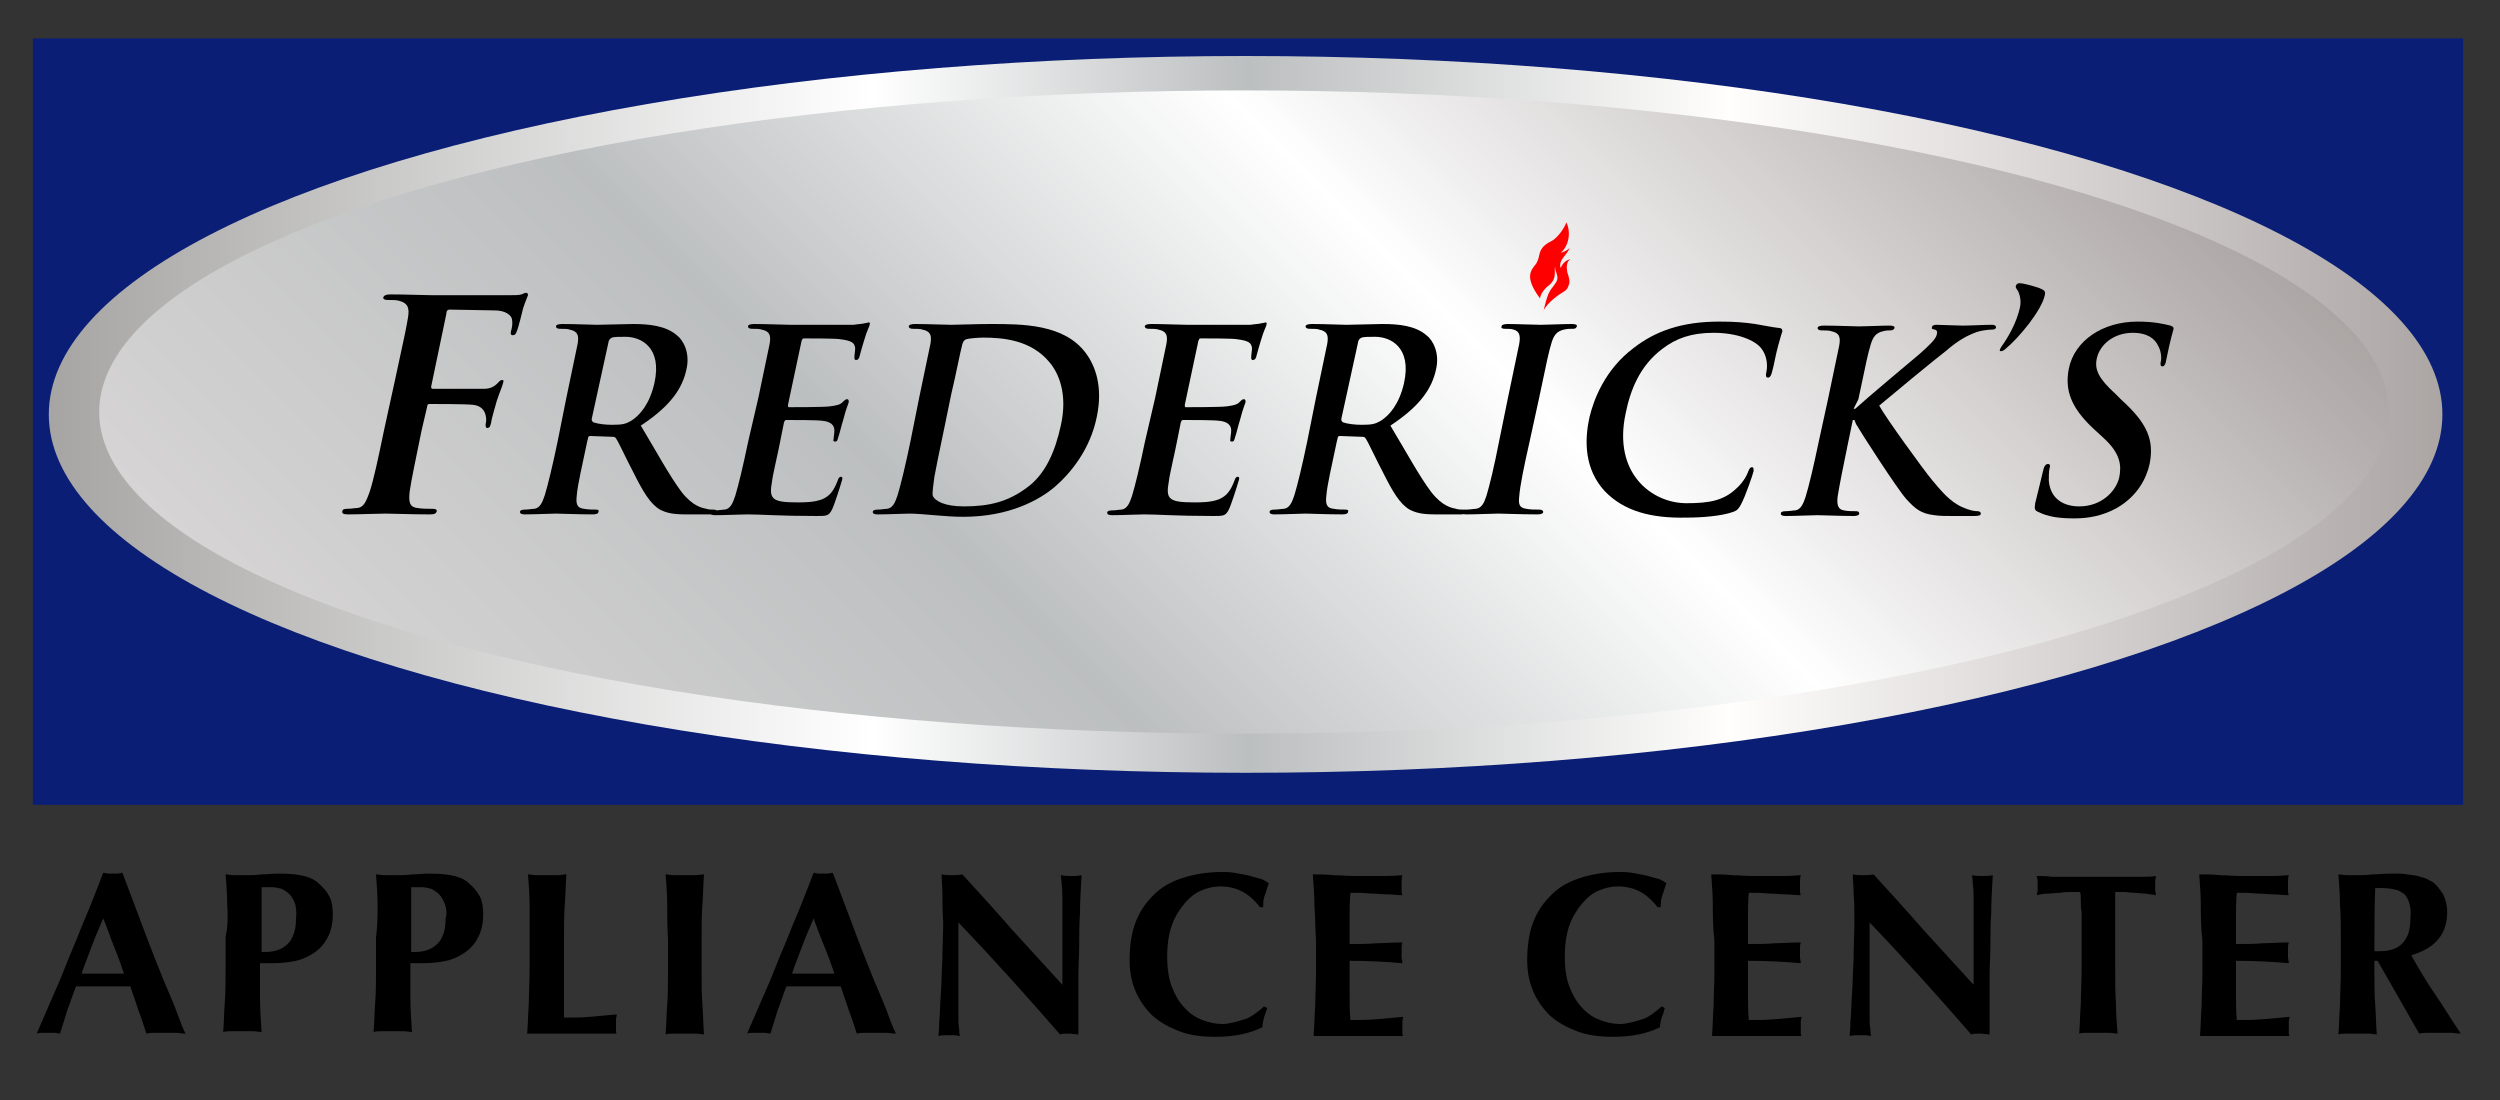 <?xml version="1.0" encoding="utf-8"?>
<!-- Generator: Adobe Illustrator 22.0.1, SVG Export Plug-In . SVG Version: 6.00 Build 0)  -->
<svg version="1.1" id="Calque_2" xmlns="http://www.w3.org/2000/svg" xmlns:xlink="http://www.w3.org/1999/xlink" x="0px" y="0px"
	 viewBox="0 0 312.5 137.5" style="enable-background:new 0 0 312.5 137.5;" xml:space="preserve">
<rect x="0" y="0" width="312.5" height="137.5" fill="#333333" stroke="none"/>
<style type="text/css">
	.st0{fill:#0A1E75;}
	.st1{fill:url(#SVGID_1_);}
	.st2{fill:url(#SVGID_2_);}
	.st3{fill:#FF0000;}
</style>
<g>
	<path d="M23.2,129.2c-0.5,0-0.9-0.1-1.3-0.1s-0.8,0-1.2,0s-0.8,0-1.2,0s-0.8,0-1.2,0.1c-0.3-0.9-0.6-1.9-1-2.9c-0.3-1-0.7-2-1-3
		c-0.6,0-1.2,0-1.9,0c-0.6,0-1.2,0-1.9,0c-0.5,0-1,0-1.5,0c-0.5,0-1,0-1.5,0c-0.4,1-0.7,2-1.1,3c-0.3,1-0.6,2-0.9,2.9
		c-0.2,0-0.5-0.1-0.7-0.1c-0.2,0-0.4,0-0.7,0c-0.2,0-0.5,0-0.7,0c-0.2,0-0.5,0-0.8,0.1c0.2-0.5,0.5-1.2,0.9-2.1
		c0.4-0.9,0.8-1.9,1.3-3s1-2.3,1.5-3.6c0.5-1.3,1.1-2.6,1.6-3.9c0.5-1.3,1.1-2.6,1.6-3.9c0.5-1.3,1-2.5,1.4-3.6
		c0.2,0,0.4,0.1,0.6,0.1c0.2,0,0.4,0,0.6,0c0.2,0,0.4,0,0.6,0c0.2,0,0.4-0.1,0.6-0.1c0.6,1.6,1.3,3.4,2,5.3c0.7,1.9,1.4,3.7,2.1,5.5
		c0.7,1.8,1.4,3.5,2.1,5.1S22.6,128.1,23.2,129.2z M12.9,114.8c-0.5,1.2-1,2.3-1.4,3.4c-0.4,1.1-0.9,2.3-1.3,3.5h5.3
		c-0.4-1.2-0.8-2.3-1.3-3.5S13.4,115.9,12.9,114.8z"/>
	<path d="M28.4,113.1c0-1.2-0.1-2.5-0.2-3.8c0.3,0,0.7,0.1,1.1,0.1s0.8,0,1.3,0c0.7,0,1.4,0,2.1-0.1c0.7,0,1.4-0.1,2.1-0.1
		c1.4,0,2.4,0.1,3.2,0.3s1.4,0.5,1.8,0.9c0.6,0.5,1.1,1.1,1.4,1.7c0.3,0.6,0.4,1.4,0.4,2.2c0,1.1-0.2,2-0.6,2.8s-0.9,1.4-1.6,1.9
		s-1.5,0.9-2.4,1.1c-0.9,0.2-1.9,0.3-3,0.3h-1.5c0,1.4,0,2.9,0,4.3c0,1.4,0.1,2.9,0.2,4.3c-0.3,0-0.7-0.1-1.1-0.1
		c-0.4,0-0.8,0-1.3,0s-0.9,0-1.3,0s-0.7,0-1.1,0.1c0.1-1.2,0.1-2.4,0.2-3.7s0.1-2.7,0.1-4.3v-3.9C28.5,115.8,28.5,114.3,28.4,113.1z
		 M36.9,113c-0.2-0.5-0.4-0.9-0.7-1.2c-0.3-0.3-0.6-0.5-1-0.7c-0.4-0.1-0.8-0.2-1.2-0.2h-0.7c-0.1,0-0.2,0-0.3,0s-0.2,0-0.3,0
		c0,1.4,0,2.8,0,4.1c0,1.3,0,2.7,0,4c0.5,0,1,0,1.5-0.1c0.5-0.1,1-0.3,1.4-0.6c0.4-0.3,0.8-0.7,1-1.3c0.3-0.6,0.4-1.3,0.4-2.2
		C37.1,114.2,37,113.5,36.9,113z"/>
	<path d="M47.2,113.1c0-1.2-0.1-2.5-0.2-3.8c0.3,0,0.7,0.1,1.1,0.1s0.8,0,1.3,0c0.7,0,1.4,0,2.1-0.1c0.7,0,1.4-0.1,2.1-0.1
		c1.4,0,2.4,0.1,3.2,0.3s1.4,0.5,1.8,0.9c0.6,0.5,1.1,1.1,1.4,1.7c0.3,0.6,0.4,1.4,0.4,2.2c0,1.1-0.2,2-0.6,2.8s-0.9,1.4-1.6,1.9
		s-1.5,0.9-2.4,1.1c-0.9,0.2-1.9,0.3-3,0.3h-1.5c0,1.4,0,2.9,0,4.3c0,1.4,0.1,2.9,0.2,4.3c-0.3,0-0.7-0.1-1.1-0.1
		c-0.4,0-0.8,0-1.3,0s-0.9,0-1.3,0s-0.7,0-1.1,0.1c0.1-1.2,0.1-2.4,0.2-3.7s0.1-2.7,0.1-4.3v-3.9C47.2,115.8,47.2,114.3,47.2,113.1z
		 M55.6,113c-0.2-0.5-0.4-0.9-0.7-1.2c-0.3-0.3-0.6-0.5-1-0.7c-0.4-0.1-0.8-0.2-1.2-0.2h-0.7c-0.1,0-0.2,0-0.3,0s-0.2,0-0.3,0
		c0,1.4,0,2.8,0,4.1c0,1.3,0,2.7,0,4c0.5,0,1,0,1.5-0.1c0.5-0.1,1-0.3,1.4-0.6c0.4-0.3,0.8-0.7,1-1.3c0.3-0.6,0.4-1.3,0.4-2.2
		C55.9,114.2,55.8,113.5,55.6,113z"/>
	<path d="M66.2,113.1c0-1.2-0.1-2.5-0.2-3.8c0.3,0,0.7,0.1,1.1,0.1s0.8,0,1.3,0s0.9,0,1.3,0s0.7-0.1,1.1-0.1
		c-0.1,1.3-0.1,2.5-0.2,3.8s-0.1,2.7-0.1,4.3v3.9c0,1.1,0,2.2,0,3.2c0,1,0,1.9,0,2.7c1.1,0,2.2,0,3.3-0.1c1.1-0.1,2.2-0.2,3.3-0.3
		c0,0.2-0.1,0.4-0.1,0.6c0,0.2,0,0.4,0,0.7c0,0.3,0,0.6,0,0.7c0,0.2,0,0.3,0.1,0.4c-0.5,0-1.2,0-1.9,0s-1.8,0-3.1,0
		c-1.2,0-2.1,0-2.9,0c-0.7,0-1.3,0-1.7,0c-0.4,0-0.8,0-1,0c-0.2,0-0.4,0-0.6,0c0.1-1.2,0.1-2.4,0.2-3.7c0-1.2,0.1-2.7,0.1-4.3v-3.9
		C66.2,115.8,66.2,114.3,66.2,113.1z"/>
	<path d="M83.4,113.1c0-1.2-0.1-2.5-0.2-3.8c0.3,0,0.7,0.1,1.1,0.1s0.8,0,1.3,0s0.9,0,1.3,0c0.4,0,0.7-0.1,1.1-0.1
		c-0.1,1.3-0.1,2.5-0.2,3.8s-0.1,2.7-0.1,4.3v3.9c0,1.6,0,3,0.1,4.3s0.1,2.5,0.2,3.7c-0.3,0-0.7-0.1-1.1-0.1c-0.4,0-0.8,0-1.3,0
		s-0.9,0-1.3,0s-0.7,0-1.1,0.1c0.1-1.2,0.1-2.4,0.2-3.7s0.1-2.7,0.1-4.3v-3.9C83.4,115.8,83.4,114.3,83.4,113.1z"/>
	<path d="M112,129.2c-0.5,0-0.9-0.1-1.3-0.1s-0.8,0-1.2,0s-0.8,0-1.2,0s-0.8,0-1.2,0.1c-0.3-0.9-0.6-1.9-1-2.9c-0.3-1-0.7-2-1-3
		c-0.6,0-1.2,0-1.9,0c-0.6,0-1.2,0-1.9,0c-0.5,0-1,0-1.5,0c-0.5,0-1,0-1.5,0c-0.4,1-0.7,2-1.1,3c-0.3,1-0.6,2-0.9,2.9
		c-0.2,0-0.5-0.1-0.7-0.1c-0.2,0-0.4,0-0.7,0c-0.2,0-0.5,0-0.7,0c-0.2,0-0.5,0-0.8,0.1c0.2-0.5,0.5-1.2,0.9-2.1
		c0.4-0.9,0.8-1.9,1.3-3s1-2.3,1.5-3.6c0.5-1.3,1.1-2.6,1.6-3.9c0.5-1.3,1.1-2.6,1.6-3.9c0.5-1.3,1-2.5,1.4-3.6
		c0.2,0,0.4,0.1,0.6,0.1c0.2,0,0.4,0,0.6,0c0.2,0,0.4,0,0.6,0c0.2,0,0.4-0.1,0.6-0.1c0.6,1.6,1.3,3.4,2,5.3c0.7,1.9,1.4,3.7,2.1,5.5
		c0.7,1.8,1.4,3.5,2.1,5.1S111.4,128.1,112,129.2z M101.7,114.8c-0.5,1.2-1,2.3-1.4,3.4c-0.4,1.1-0.9,2.3-1.3,3.5h5.3
		c-0.4-1.2-0.8-2.3-1.3-3.5S102.1,115.9,101.7,114.8z"/>
	<path d="M117.8,111.7c0-0.9-0.1-1.7-0.1-2.4c0.5,0.1,1,0.1,1.3,0.1c0.3,0,0.8,0,1.3-0.1c2.1,2.3,4.2,4.6,6.2,6.9
		c2.1,2.3,4.2,4.6,6.3,6.9v-2.5v-2.8c0-0.9,0-1.9,0-2.8c0-0.9,0-1.8,0-2.5c0-0.8,0-1.4-0.1-2c0-0.6-0.1-0.9-0.1-1.1
		c0.5,0.1,1,0.1,1.3,0.1c0.3,0,0.8,0,1.3-0.1c-0.1,1.8-0.2,3.3-0.2,4.8c-0.1,1.4-0.1,2.8-0.1,4s-0.1,2.5-0.1,3.7c0,1.2,0,2.5,0,3.9
		v3.5c-0.4,0-0.8-0.1-1.2-0.1c-0.4,0-0.8,0-1.1,0.1c-4-4.6-8.2-9.3-12.7-14c0,0.6,0,1.1,0,1.7c0,0.6,0,1.1,0,1.7v3.4
		c0,1.2,0,2.1,0,3c0,0.8,0,1.5,0,2.1s0,1,0.1,1.4c0,0.4,0,0.6,0.1,0.9c-0.2,0-0.5-0.1-0.7-0.1c-0.2,0-0.5,0-0.7,0
		c-0.4,0-0.9,0-1.3,0.1c0-0.2,0.1-0.7,0.1-1.7c0.1-0.9,0.1-2.1,0.2-3.5c0.1-1.4,0.1-2.8,0.2-4.4c0-1.6,0.1-3.1,0.1-4.6
		C117.8,113.8,117.8,112.6,117.8,111.7z"/>
	<path d="M158,127.2c-0.1,0.4-0.2,0.8-0.2,1.2c-1.6,0.8-3.5,1.2-5.9,1.2c-1.7,0-3.2-0.2-4.5-0.7s-2.4-1.1-3.4-2
		c-0.9-0.9-1.6-1.9-2.1-3.1c-0.5-1.2-0.7-2.5-0.7-3.8c0-2,0.3-3.7,0.9-5.1c0.6-1.4,1.5-2.5,2.5-3.4s2.3-1.5,3.7-1.9
		c1.4-0.4,2.9-0.6,4.4-0.6c0.5,0,1,0,1.6,0.1s1.1,0.2,1.6,0.3c0.5,0.1,1,0.3,1.5,0.4s0.9,0.4,1.2,0.6c-0.2,0.5-0.3,1-0.5,1.5
		s-0.2,1-0.2,1.5h-0.4c-0.7-0.9-1.5-1.6-2.3-2c-0.8-0.4-1.7-0.6-2.7-0.6c-0.8,0-1.6,0.2-2.3,0.5c-0.8,0.3-1.5,0.9-2.1,1.6
		c-0.6,0.7-1.2,1.6-1.6,2.7c-0.4,1.1-0.6,2.4-0.6,4c0,1.5,0.2,2.8,0.6,3.8s0.9,1.9,1.6,2.6c0.6,0.7,1.4,1.2,2.2,1.5
		c0.8,0.3,1.6,0.5,2.5,0.5c0.5,0,0.9-0.1,1.4-0.2c0.5-0.1,1-0.3,1.4-0.4s0.9-0.4,1.3-0.7c0.4-0.3,0.8-0.6,1.1-0.9l0.4,0.2
		C158.3,126.4,158.1,126.8,158,127.2z"/>
	<path d="M164.3,113.1c0-1.2-0.1-2.5-0.2-3.8c0.9,0,1.7,0,2.6,0.1c0.9,0,1.7,0.1,2.6,0.1c1.4,0,2.7,0,3.8,0c1.1,0,1.9-0.1,2.2-0.1
		c-0.1,0.3-0.1,0.7-0.1,1.2c0,0.3,0,0.6,0,0.7s0,0.4,0.1,0.6c-0.6,0-1.2-0.1-1.8-0.1c-0.7,0-1.3-0.1-1.9-0.1c-0.6,0-1.2-0.1-1.7-0.1
		c-0.5,0-0.9,0-1.1,0c-0.1,1.1-0.1,2.1-0.1,3.2c0,1,0,2.1,0,3.2c1.3,0,2.4,0,3.4-0.1c1,0,2.1-0.1,3.2-0.1c-0.1,0.3-0.1,0.6-0.1,0.8
		c0,0.2,0,0.4,0,0.6c0,0.2,0,0.3,0,0.5c0,0.2,0.1,0.4,0.1,0.7c-2.2-0.2-4.4-0.3-6.6-0.3c0,0.6,0,1.2,0,1.9s0,1.2,0,1.9
		c0,1.3,0,2.5,0.1,3.6c1.1,0,2.2,0,3.3-0.1c1.1-0.1,2.2-0.2,3.3-0.3c0,0.2-0.1,0.4-0.1,0.6s0,0.4,0,0.7c0,0.3,0,0.6,0,0.7
		s0,0.3,0.1,0.4c-0.5,0-1.2,0-1.9,0c-0.8,0-1.8,0-3.1,0c-1.2,0-2.1,0-2.9,0c-0.7,0-1.3,0-1.7,0c-0.4,0-0.8,0-1,0s-0.4,0-0.6,0
		c0.1-1.2,0.1-2.4,0.2-3.7c0-1.2,0.1-2.7,0.1-4.3v-3.9C164.4,115.8,164.4,114.3,164.3,113.1z"/>
	<path d="M207.7,127.2c-0.1,0.4-0.2,0.8-0.2,1.2c-1.6,0.8-3.5,1.2-5.9,1.2c-1.7,0-3.2-0.2-4.5-0.7s-2.4-1.1-3.4-2
		c-0.9-0.9-1.6-1.9-2.1-3.1c-0.5-1.2-0.7-2.5-0.7-3.8c0-2,0.3-3.7,0.9-5.1c0.6-1.4,1.5-2.5,2.5-3.4s2.3-1.5,3.7-1.9
		c1.4-0.4,2.9-0.6,4.4-0.6c0.5,0,1,0,1.6,0.1s1.1,0.2,1.6,0.3c0.5,0.1,1,0.3,1.5,0.4s0.9,0.4,1.2,0.6c-0.2,0.5-0.3,1-0.5,1.5
		s-0.2,1-0.2,1.5h-0.4c-0.7-0.9-1.5-1.6-2.3-2c-0.8-0.4-1.7-0.6-2.7-0.6c-0.8,0-1.6,0.2-2.3,0.5c-0.8,0.3-1.5,0.9-2.1,1.6
		c-0.6,0.7-1.2,1.6-1.6,2.7c-0.4,1.1-0.6,2.4-0.6,4c0,1.5,0.2,2.8,0.6,3.8s0.9,1.9,1.6,2.6c0.6,0.7,1.4,1.2,2.2,1.5
		c0.8,0.3,1.6,0.5,2.5,0.5c0.5,0,0.9-0.1,1.4-0.2c0.5-0.1,1-0.3,1.4-0.4s0.9-0.4,1.3-0.7c0.4-0.3,0.8-0.6,1.1-0.9l0.4,0.2
		C208,126.4,207.9,126.8,207.7,127.2z"/>
	<path d="M214.1,113.1c0-1.2-0.1-2.5-0.2-3.8c0.9,0,1.7,0,2.6,0.1c0.9,0,1.7,0.1,2.6,0.1c1.4,0,2.7,0,3.8,0c1.1,0,1.9-0.1,2.2-0.1
		c-0.1,0.3-0.1,0.7-0.1,1.2c0,0.3,0,0.6,0,0.7s0,0.4,0.1,0.6c-0.6,0-1.2-0.1-1.8-0.1c-0.7,0-1.3-0.1-1.9-0.1c-0.6,0-1.2-0.1-1.7-0.1
		c-0.5,0-0.9,0-1.1,0c-0.1,1.1-0.1,2.1-0.1,3.2c0,1,0,2.1,0,3.2c1.3,0,2.4,0,3.4-0.1c1,0,2.1-0.1,3.2-0.1c-0.1,0.3-0.1,0.6-0.1,0.8
		c0,0.2,0,0.4,0,0.6c0,0.2,0,0.3,0,0.5c0,0.2,0.1,0.4,0.1,0.7c-2.2-0.2-4.4-0.3-6.6-0.3c0,0.6,0,1.2,0,1.9s0,1.2,0,1.9
		c0,1.3,0,2.5,0.1,3.6c1.1,0,2.2,0,3.3-0.1c1.1-0.1,2.2-0.2,3.3-0.3c0,0.2-0.1,0.4-0.1,0.6s0,0.4,0,0.7c0,0.3,0,0.6,0,0.7
		s0,0.3,0.1,0.4c-0.5,0-1.2,0-1.9,0c-0.8,0-1.8,0-3.1,0c-1.2,0-2.1,0-2.9,0c-0.7,0-1.3,0-1.7,0c-0.4,0-0.8,0-1,0s-0.4,0-0.6,0
		c0.1-1.2,0.1-2.4,0.2-3.7c0-1.2,0.1-2.7,0.1-4.3v-3.9C214.1,115.8,214.1,114.3,214.1,113.1z"/>
	<path d="M231.7,111.7c0-0.9-0.1-1.7-0.1-2.4c0.5,0.1,1,0.1,1.3,0.1c0.3,0,0.8,0,1.3-0.1c2.1,2.3,4.2,4.6,6.2,6.9
		c2.1,2.3,4.2,4.6,6.3,6.9v-2.5v-2.8c0-0.9,0-1.9,0-2.8c0-0.9,0-1.8,0-2.5c0-0.8,0-1.4-0.1-2c0-0.6-0.1-0.9-0.1-1.1
		c0.5,0.1,1,0.1,1.3,0.1c0.3,0,0.8,0,1.3-0.1c-0.1,1.8-0.2,3.3-0.2,4.8c-0.1,1.4-0.1,2.8-0.1,4s-0.1,2.5-0.1,3.7c0,1.2,0,2.5,0,3.9
		v3.5c-0.4,0-0.8-0.1-1.2-0.1c-0.4,0-0.8,0-1.1,0.1c-4-4.6-8.2-9.3-12.7-14c0,0.6,0,1.1,0,1.7c0,0.6,0,1.1,0,1.7v3.4
		c0,1.2,0,2.1,0,3c0,0.8,0,1.5,0,2.1s0,1,0.1,1.4c0,0.4,0,0.6,0.1,0.9c-0.2,0-0.5-0.1-0.7-0.1c-0.2,0-0.5,0-0.7,0
		c-0.4,0-0.9,0-1.3,0.1c0-0.2,0.1-0.7,0.1-1.7c0.1-0.9,0.1-2.1,0.2-3.5c0.1-1.4,0.1-2.8,0.2-4.4c0-1.6,0.1-3.1,0.1-4.6
		C231.8,113.8,231.8,112.6,231.7,111.7z"/>
	<path d="M260.1,112.5c0-0.5,0-0.8-0.1-1c-0.3,0-0.6,0-1.1,0c-0.4,0-0.9,0-1.4,0.1c-0.5,0-1,0.1-1.5,0.1c-0.5,0-1,0.1-1.4,0.2
		c0-0.2,0.1-0.4,0.1-0.6c0-0.2,0-0.4,0-0.6s0-0.4,0-0.6c0-0.2-0.1-0.4-0.1-0.6c0.7,0,1.3,0,1.8,0.1c0.5,0,1.1,0,1.6,0s1.2,0,1.8,0
		s1.4,0,2.3,0c0.9,0,1.7,0,2.3,0s1.2,0,1.8,0s1.1,0,1.6,0c0.5,0,1.1,0,1.7-0.1c0,0.2-0.1,0.4-0.1,0.6c0,0.2,0,0.4,0,0.6s0,0.4,0,0.6
		c0,0.2,0.1,0.4,0.1,0.6c-0.4-0.1-0.8-0.1-1.3-0.2c-0.5,0-1-0.1-1.4-0.1c-0.5,0-0.9-0.1-1.3-0.1c-0.4,0-0.8,0-1.1,0
		c0,0.1,0,0.2,0,0.4s0,0.4,0,0.6v1.5v7.2c0,1.6,0,3,0.1,4.3c0,1.2,0.1,2.5,0.2,3.7c-0.3,0-0.7-0.1-1.1-0.1s-0.8,0-1.3,0
		c-0.5,0-0.9,0-1.3,0s-0.7,0-1.1,0.1c0.1-1.2,0.1-2.4,0.2-3.7c0-1.2,0.1-2.7,0.1-4.3v-7.2C260.1,113.5,260.1,113,260.1,112.5z"/>
	<path d="M275.1,113.1c0-1.2-0.1-2.5-0.2-3.8c0.9,0,1.7,0,2.6,0.1c0.9,0,1.7,0.1,2.6,0.1c1.4,0,2.7,0,3.8,0c1.1,0,1.9-0.1,2.2-0.1
		c-0.1,0.3-0.1,0.7-0.1,1.2c0,0.3,0,0.6,0,0.7s0,0.4,0.1,0.6c-0.6,0-1.2-0.1-1.8-0.1c-0.7,0-1.3-0.1-1.9-0.1c-0.6,0-1.2-0.1-1.7-0.1
		c-0.5,0-0.9,0-1.1,0c-0.1,1.1-0.1,2.1-0.1,3.2c0,1,0,2.1,0,3.2c1.3,0,2.4,0,3.4-0.1c1,0,2.1-0.1,3.2-0.1c-0.1,0.3-0.1,0.6-0.1,0.8
		c0,0.2,0,0.4,0,0.6c0,0.2,0,0.3,0,0.5c0,0.2,0.1,0.4,0.1,0.7c-2.2-0.2-4.4-0.3-6.6-0.3c0,0.6,0,1.2,0,1.9s0,1.2,0,1.9
		c0,1.3,0,2.5,0.1,3.6c1.1,0,2.2,0,3.3-0.1c1.1-0.1,2.2-0.2,3.3-0.3c0,0.2-0.1,0.4-0.1,0.6s0,0.4,0,0.7c0,0.3,0,0.6,0,0.7
		s0,0.3,0.1,0.4c-0.5,0-1.2,0-1.9,0c-0.8,0-1.8,0-3.1,0c-1.2,0-2.1,0-2.9,0c-0.7,0-1.3,0-1.7,0c-0.4,0-0.8,0-1,0s-0.4,0-0.6,0
		c0.1-1.2,0.1-2.4,0.2-3.7c0-1.2,0.1-2.7,0.1-4.3v-3.9C275.1,115.8,275.1,114.3,275.1,113.1z"/>
	<path d="M296.8,120.1v1.2c0,1.6,0,3,0.1,4.3s0.1,2.5,0.2,3.7c-0.3,0-0.7-0.1-1.1-0.1s-0.8,0-1.3,0s-0.9,0-1.3,0s-0.7,0-1.1,0.1
		c0.1-1.2,0.1-2.4,0.2-3.7c0-1.2,0.1-2.7,0.1-4.3v-3.9c0-1.6,0-3-0.1-4.3c0-1.2-0.1-2.5-0.2-3.8c0.3,0,0.7,0.1,1.1,0.1s0.8,0,1.3,0
		c0.5,0,1.1,0,1.8-0.1c0.7,0,1.5-0.1,2.5-0.1c0.7,0,1.4,0,1.9,0.1s1,0.1,1.3,0.2s0.7,0.2,1,0.3c0.3,0.1,0.5,0.3,0.8,0.4
		c0.6,0.4,1,1,1.4,1.6c0.3,0.6,0.5,1.4,0.5,2.2c0,1.4-0.4,2.6-1.2,3.5c-0.8,0.9-1.9,1.5-3.3,1.9c0.9,1.6,1.9,3.3,3,4.9
		c1.1,1.6,2.1,3.3,3.2,4.9c-0.4,0-0.9-0.1-1.3-0.1c-0.4,0-0.9,0-1.3,0c-0.4,0-0.9,0-1.3,0s-0.9,0-1.3,0.1l-5.2-9.1H296.8z
		 M301.1,112.7c-0.2-0.5-0.4-0.9-0.8-1.1c-0.4-0.3-0.8-0.4-1.4-0.5c-0.6-0.1-1.3-0.1-2-0.1c-0.1,2.6-0.1,5.3-0.1,7.9
		c0.1,0,0.2,0,0.3,0s0.2,0,0.3,0c1.3,0,2.3-0.3,2.9-1c0.7-0.7,1-1.7,1-3.1C301.4,113.9,301.3,113.3,301.1,112.7z"/>
</g>
<rect x="4.1" y="4.8" class="st0" width="303.8" height="95.8"/>
<linearGradient id="SVGID_1_" gradientUnits="userSpaceOnUse" x1="6.125" y1="51.762" x2="305.238" y2="51.762">
	<stop  offset="0" style="stop-color:#A6A5A4"/>
	<stop  offset="0.344" style="stop-color:#FFFFFF"/>
	<stop  offset="0.501" style="stop-color:#BCBFC0"/>
	<stop  offset="0.702" style="stop-color:#FFFEFD"/>
	<stop  offset="1" style="stop-color:#ABA5A4"/>
</linearGradient>
<ellipse class="st1" cx="155.7" cy="51.8" rx="149.6" ry="44.8"/>
<linearGradient id="SVGID_2_" gradientUnits="userSpaceOnUse" x1="81.179" y1="125.858" x2="229.84" y2="-22.803">
	<stop  offset="0" style="stop-color:#D6D4D4"/>
	<stop  offset="0.325" style="stop-color:#BCBFC0"/>
	<stop  offset="0.626" style="stop-color:#FFFFFF"/>
	<stop  offset="1" style="stop-color:#ABA5A4"/>
</linearGradient>
<ellipse class="st2" cx="155.5" cy="51.5" rx="143.1" ry="40.2"/>
<g>
	<path d="M52.7,53.8c-0.7,3.5-1.3,6.2-1.5,7.7c-0.1,1.1-0.1,1.9,1,2c0.5,0.1,1.3,0.1,1.8,0.1c0.5,0,0.6,0.1,0.6,0.3
		c-0.1,0.3-0.3,0.4-0.9,0.4c-2.3,0-4.6-0.1-5.5-0.1c-1,0-3.3,0.1-4.7,0.1c-0.5,0-0.8-0.1-0.7-0.4c0-0.2,0.2-0.3,0.6-0.3
		c0.5,0,1-0.1,1.3-0.1c0.8-0.1,1.1-0.9,1.5-2c0.5-1.5,1.1-4.3,1.8-7.7l1.4-6.4c1.2-5.5,1.4-6.5,1.6-7.7c0.2-1.2,0-1.8-1.1-2.1
		c-0.3-0.1-0.9-0.1-1.4-0.1c-0.4,0-0.6-0.1-0.6-0.3c0.1-0.3,0.4-0.4,0.9-0.4c1.9,0,4.2,0.1,5.2,0.1c1.4,0,8.8,0,9.7,0
		c0.7,0,1.1,0,1.5-0.1c0.2-0.1,0.4-0.2,0.6-0.2c0.1,0,0.2,0.1,0.2,0.3c-0.1,0.3-0.3,0.7-0.6,1.6c-0.1,0.4-0.6,2.5-0.8,2.9
		c-0.1,0.3-0.2,0.5-0.5,0.5s-0.3-0.2-0.2-0.6c0.1-0.3,0.2-0.9,0.1-1.4c-0.1-0.5-0.8-1.1-2.2-1.1l-5.6-0.1c-0.2,0-0.4,0.1-0.4,0.5
		l-1.9,9.1c0,0.2,0,0.3,0.2,0.3l4.7,0c0.6,0,1.1,0,1.7,0c0.7,0,1.2-0.2,1.7-0.7c0.2-0.2,0.3-0.4,0.6-0.4c0.1,0,0.2,0.1,0.1,0.3
		c0,0.2-0.4,1.1-0.8,2.3c-0.2,0.7-0.7,2.4-0.7,2.7c-0.1,0.3-0.1,0.7-0.5,0.7c-0.2,0-0.2-0.3-0.2-0.5c0.1-0.3,0.1-0.7,0-1.1
		c-0.1-0.5-0.5-1.2-1.6-1.3c-0.9-0.1-4.8-0.1-5.4-0.1c-0.2,0-0.3,0.1-0.3,0.3L52.7,53.8z"/>
	<path d="M70.8,49.7c1-4.8,1.2-5.7,1.4-6.7c0.2-1.1,0-1.6-1-1.8c-0.2-0.1-0.8-0.1-1.2-0.1c-0.3,0-0.5-0.1-0.5-0.3
		c0-0.2,0.3-0.3,0.8-0.3c1.7,0,3.6,0.1,4.3,0.1c1.1,0,3.5-0.1,4.5-0.1c2,0,4.1,0.2,5.5,1.4c0.8,0.6,1.7,2.2,1.2,4.3
		c-0.5,2.3-1.9,4.5-5.7,7c2.1,3.5,3.6,6.3,5.1,8.3c1.4,1.8,2.6,2,3.1,2.1c0.3,0.1,0.6,0.1,0.9,0.1s0.4,0.1,0.3,0.3
		c-0.1,0.3-0.3,0.3-0.7,0.3h-3c-1.8,0-2.5-0.2-3.3-0.6c-1.2-0.7-2.1-2.2-3.3-4.6c-0.9-1.7-1.9-3.9-2.2-4.3c-0.1-0.2-0.3-0.2-0.5-0.2
		l-2.7-0.1c-0.2,0-0.3,0.1-0.3,0.3l-0.1,0.4c-0.6,2.9-1.2,5.4-1.3,6.7c-0.1,0.9-0.1,1.6,0.9,1.7c0.5,0.1,1.1,0.1,1.5,0.1
		c0.3,0,0.4,0.1,0.3,0.3c0,0.2-0.3,0.3-0.7,0.3c-1.8,0-4.2-0.1-4.6-0.1c-0.6,0-2.6,0.1-3.9,0.1c-0.4,0-0.6-0.1-0.6-0.3
		c0-0.2,0.2-0.3,0.6-0.3c0.5,0,0.9-0.1,1.2-0.1c0.7-0.1,1-0.8,1.3-1.7c0.4-1.3,1-3.8,1.6-6.7L70.8,49.7z M74,52.2
		c-0.1,0.3,0,0.5,0.2,0.6c0.6,0.2,1.5,0.3,2.3,0.3c1.3,0,1.7-0.1,2.4-0.5c1.1-0.7,2.3-2.1,2.9-4.7c1-4.5-1.7-5.8-3.6-5.8
		c-0.8,0-1.4,0-1.7,0.1c-0.2,0.1-0.3,0.2-0.4,0.4L74,52.2z"/>
	<path d="M94.8,49.7c1-4.8,1.2-5.7,1.4-6.7c0.2-1.1,0-1.6-1-1.8c-0.2-0.1-0.8-0.1-1.2-0.1c-0.3,0-0.5-0.1-0.5-0.3
		c0-0.2,0.3-0.3,0.8-0.3c1.7,0,3.6,0.1,4.5,0.1c1,0,7.3,0,7.9,0c0.6-0.1,1.1-0.1,1.4-0.2c0.2,0,0.4-0.1,0.5-0.1s0.2,0.1,0.1,0.3
		c0,0.2-0.3,0.6-0.7,2c-0.1,0.3-0.5,1.7-0.6,2.1c-0.1,0.2-0.2,0.3-0.4,0.3c-0.2,0-0.2-0.2-0.2-0.4c0-0.2,0.1-0.8,0.1-1.1
		c-0.1-0.6-0.3-0.9-1.9-1.1c-0.5-0.1-3.8-0.1-4.5-0.1c-0.2,0-0.2,0.1-0.3,0.3l-1.7,8c0,0.2,0,0.3,0.1,0.3c0.7,0,4.3,0,5.1-0.1
		c0.8-0.1,1.3-0.2,1.6-0.5c0.3-0.3,0.4-0.4,0.6-0.4c0.1,0,0.2,0.1,0.2,0.3c0,0.2-0.3,0.7-0.7,2.3c-0.2,0.6-0.5,1.9-0.6,2.1
		c-0.1,0.3-0.1,0.6-0.4,0.6c-0.2,0-0.3-0.1-0.2-0.3c0-0.3,0.1-0.7,0.1-1.1c0-0.6-0.4-1.1-1.5-1.2c-0.6-0.1-3.7-0.1-4.5-0.1
		c-0.2,0-0.2,0.1-0.3,0.3l-0.5,2.5c-0.2,1.1-0.9,4-1,4.9c-0.4,2.2,0,2.6,3.2,2.6c0.8,0,2.1,0,3.1-0.4c0.9-0.4,1.4-1,1.9-2.3
		c0.1-0.3,0.2-0.5,0.4-0.5c0.3,0,0.2,0.3,0.1,0.6c-0.2,0.7-0.9,2.9-1.2,3.5c-0.4,0.8-0.7,0.8-1.9,0.8c-4.8,0-6.9-0.2-8.7-0.2
		c-0.7,0-2.7,0.1-4,0.1c-0.4,0-0.6-0.1-0.6-0.3c0-0.2,0.2-0.3,0.6-0.3c0.5,0,0.9-0.1,1.2-0.1c0.7-0.1,1-0.8,1.3-1.7
		c0.4-1.3,1-3.8,1.6-6.7L94.8,49.7z"/>
	<path d="M114.9,49.7c1-4.8,1.2-5.7,1.4-6.7c0.2-1.1,0-1.6-1-1.8c-0.2-0.1-0.8-0.1-1.2-0.1c-0.3,0-0.5-0.1-0.5-0.3
		c0-0.2,0.3-0.3,0.8-0.3c1.7,0,3.6,0.1,4.5,0.1c1,0,3-0.1,4.9-0.1c4,0,9.2,0,11.9,3.6c1.2,1.6,2.2,4.2,1.4,8c-0.8,4-3.2,7-5.3,8.8
		c-1.8,1.5-5.5,3.7-11.4,3.7c-2.3,0-5.1-0.4-6.7-0.4c-0.7,0-2.7,0.1-4,0.1c-0.4,0-0.6-0.1-0.6-0.3c0-0.2,0.2-0.3,0.6-0.3
		c0.5,0,0.9-0.1,1.2-0.1c0.7-0.1,1-0.8,1.3-1.7c0.4-1.3,1-3.8,1.6-6.7L114.9,49.7z M118.1,53.2c-0.7,3.3-1.2,5.8-1.3,6.4
		c-0.1,0.8-0.3,2-0.2,2.4c0.3,0.6,1.4,1.3,3.9,1.3c3.2,0,5.5-0.6,7.8-2.3c2.4-1.7,3.6-4.6,4.3-7.8c0.9-4-0.3-6.6-1.4-7.9
		c-2.3-2.8-5.8-3.1-8.3-3.1c-0.6,0-1.8,0.1-2.1,0.2c-0.3,0.1-0.4,0.3-0.5,0.6c-0.3,1.1-0.8,3.8-1.4,6.3L118.1,53.2z"/>
	<path d="M144.4,49.7c1-4.8,1.2-5.7,1.4-6.7c0.2-1.1,0-1.6-1-1.8c-0.2-0.1-0.8-0.1-1.2-0.1c-0.3,0-0.5-0.1-0.5-0.3
		c0-0.2,0.3-0.3,0.8-0.3c1.7,0,3.6,0.1,4.5,0.1c1,0,7.3,0,7.9,0c0.6-0.1,1.1-0.1,1.4-0.2c0.2,0,0.4-0.1,0.5-0.1s0.2,0.1,0.1,0.3
		c0,0.2-0.3,0.6-0.7,2c-0.1,0.3-0.5,1.7-0.6,2.1c-0.1,0.2-0.2,0.3-0.4,0.3c-0.2,0-0.2-0.2-0.2-0.4c0-0.2,0.1-0.8,0.1-1.1
		c-0.1-0.6-0.3-0.9-1.9-1.1c-0.5-0.1-3.8-0.1-4.5-0.1c-0.2,0-0.2,0.1-0.3,0.3l-1.7,8c0,0.2,0,0.3,0.1,0.3c0.7,0,4.3,0,5.1-0.1
		c0.8-0.1,1.3-0.2,1.6-0.5c0.3-0.3,0.4-0.4,0.6-0.4c0.1,0,0.2,0.1,0.2,0.3c0,0.2-0.3,0.7-0.7,2.3c-0.2,0.6-0.5,1.9-0.6,2.1
		c-0.1,0.3-0.1,0.6-0.4,0.6c-0.2,0-0.3-0.1-0.2-0.3c0-0.3,0.1-0.7,0.1-1.1c0-0.6-0.4-1.1-1.5-1.2c-0.6-0.1-3.7-0.1-4.5-0.1
		c-0.2,0-0.2,0.1-0.3,0.3l-0.5,2.5c-0.2,1.1-0.9,4-1,4.9c-0.4,2.2,0,2.6,3.2,2.6c0.8,0,2.1,0,3.1-0.4c0.9-0.4,1.4-1,1.9-2.3
		c0.1-0.3,0.2-0.5,0.4-0.5c0.3,0,0.2,0.3,0.1,0.6c-0.2,0.7-0.9,2.9-1.2,3.5c-0.4,0.8-0.7,0.8-1.9,0.8c-4.8,0-6.9-0.2-8.7-0.2
		c-0.7,0-2.7,0.1-4,0.1c-0.4,0-0.6-0.1-0.6-0.3c0-0.2,0.2-0.3,0.6-0.3c0.5,0,0.9-0.1,1.2-0.1c0.7-0.1,1-0.8,1.3-1.7
		c0.4-1.3,1-3.8,1.6-6.7L144.4,49.7z"/>
	<path d="M164.5,49.7c1-4.8,1.2-5.7,1.4-6.7c0.2-1.1,0-1.6-1-1.8c-0.2-0.1-0.8-0.1-1.2-0.1c-0.3,0-0.5-0.1-0.5-0.3
		c0-0.2,0.3-0.3,0.8-0.3c1.7,0,3.6,0.1,4.3,0.1c1.1,0,3.5-0.1,4.5-0.1c2,0,4.1,0.2,5.5,1.4c0.8,0.6,1.7,2.2,1.2,4.3
		c-0.5,2.3-1.9,4.5-5.7,7c2.1,3.5,3.6,6.3,5.1,8.3c1.4,1.8,2.6,2,3.1,2.1c0.3,0.1,0.6,0.1,0.9,0.1s0.4,0.1,0.3,0.3
		c-0.1,0.3-0.3,0.3-0.7,0.3h-3c-1.8,0-2.5-0.2-3.3-0.6c-1.2-0.7-2.1-2.2-3.3-4.6c-0.9-1.7-1.9-3.9-2.2-4.3c-0.1-0.2-0.3-0.2-0.5-0.2
		l-2.7-0.1c-0.2,0-0.3,0.1-0.3,0.3l-0.1,0.4c-0.6,2.9-1.2,5.4-1.3,6.7c-0.1,0.9-0.1,1.6,0.9,1.7c0.5,0.1,1.1,0.1,1.5,0.1
		c0.3,0,0.4,0.1,0.3,0.3c0,0.2-0.3,0.3-0.7,0.3c-1.8,0-4.2-0.1-4.6-0.1c-0.6,0-2.6,0.1-3.9,0.1c-0.4,0-0.6-0.1-0.6-0.3
		c0-0.2,0.2-0.3,0.6-0.3c0.5,0,0.9-0.1,1.2-0.1c0.7-0.1,1-0.8,1.3-1.7c0.4-1.3,1-3.8,1.6-6.7L164.5,49.7z M167.7,52.2
		c-0.1,0.3,0,0.5,0.2,0.6c0.6,0.2,1.5,0.3,2.3,0.3c1.3,0,1.7-0.1,2.4-0.5c1.1-0.7,2.3-2.1,2.9-4.7c1-4.5-1.7-5.8-3.6-5.8
		c-0.8,0-1.4,0-1.7,0.1c-0.2,0.1-0.3,0.2-0.4,0.4L167.7,52.2z"/>
	<path d="M188.5,49.7c1-4.8,1.2-5.7,1.4-6.7c0.2-1.1,0-1.6-0.7-1.8c-0.3-0.1-0.7-0.1-1.1-0.1c-0.3,0-0.5-0.1-0.4-0.3
		c0-0.2,0.3-0.3,0.8-0.3c1.2,0,3.2,0.1,4.1,0.1c0.8,0,2.7-0.1,3.9-0.1c0.4,0,0.7,0.1,0.6,0.3c-0.1,0.3-0.3,0.3-0.6,0.3s-0.6,0-1,0.1
		c-0.9,0.2-1.3,0.7-1.6,1.8c-0.3,1-0.5,1.9-1.5,6.7l-1.2,5.5c-0.7,3.1-1.2,5.5-1.3,6.9c-0.1,0.9,0,1.4,0.9,1.5
		c0.4,0.1,1.1,0.1,1.6,0.1c0.3,0,0.5,0.1,0.5,0.3c0,0.2-0.3,0.3-0.7,0.3c-2.1,0-4.1-0.1-4.9-0.1c-0.7,0-2.7,0.1-4,0.1
		c-0.4,0-0.6-0.1-0.6-0.3c0-0.2,0.2-0.3,0.6-0.3c0.5,0,0.9-0.1,1.2-0.1c0.7-0.1,1-0.7,1.3-1.6c0.4-1.3,1-3.8,1.6-6.9L188.5,49.7z"/>
	<path d="M200.6,61.4c-2.5-2.7-2.6-6.2-1.9-9.3c0.5-2.1,1.9-5.9,5.5-8.6c2.7-2.1,6-3.3,10.7-3.3c2,0,3.1,0.1,4.5,0.3
		c1.2,0.2,2.1,0.4,3,0.5c0.3,0,0.4,0.2,0.4,0.4c-0.1,0.3-0.2,0.6-0.5,1.7c-0.3,1-0.6,2.8-0.8,3.4c-0.1,0.5-0.3,0.7-0.5,0.7
		c-0.3,0-0.3-0.3-0.2-0.7c0.2-1,0-2.1-0.6-2.9c-0.8-1.1-3.1-2-6-2c-2.8,0-4.7,0.7-6.4,2c-2.8,2.1-4,5.1-4.6,8.1
		c-1.6,7.5,3.3,11.2,7.6,11.2c2.8,0,4.6-0.3,6.2-1.8c0.7-0.6,1.3-1.5,1.5-2.1c0.2-0.5,0.3-0.6,0.5-0.6c0.2,0,0.2,0.2,0.2,0.5
		c-0.1,0.4-1,3.1-1.6,4.2c-0.3,0.5-0.4,0.7-1,0.9c-1.4,0.5-3.8,0.7-5.8,0.7C206.4,64.8,203,63.9,200.6,61.4z"/>
	<path d="M231.7,51.1h0.2c1.3-1.2,6.9-5.9,8.1-6.9c1.1-1,2-1.8,2.1-2.4c0.1-0.3,0-0.6-0.3-0.6c-0.3-0.1-0.4-0.1-0.3-0.3
		c0-0.2,0.2-0.3,0.6-0.3c0.7,0,2.4,0.1,3.2,0.1c1,0,2.7-0.1,3.7-0.1c0.3,0,0.5,0.1,0.5,0.3c0,0.2-0.2,0.3-0.5,0.3
		c-0.4,0-1.3,0.1-1.9,0.3c-1.1,0.4-2.3,1-3.9,2.4c-1.2,0.9-7,5.7-8.3,6.8c0.8,1.5,5.6,8.1,6.6,9.3c1.1,1.3,2.2,2.7,3.8,3.4
		c0.9,0.4,1.5,0.5,1.9,0.5c0.2,0,0.4,0.1,0.4,0.3c0,0.2-0.2,0.3-0.8,0.3h-2.8c-0.9,0-1.5,0-2.2-0.1c-1.7-0.2-2.4-0.8-3.5-2
		c-1.1-1.2-5.8-8.5-6.3-9.4l-0.2-0.5h-0.2l-0.6,2.9c-0.6,2.9-1.1,5.4-1.3,6.7c-0.1,0.9,0,1.6,0.8,1.7c0.4,0.1,1.1,0.1,1.5,0.1
		c0.3,0,0.4,0.1,0.4,0.3c0,0.2-0.3,0.3-0.7,0.3c-1.8,0-3.7-0.1-4.5-0.1c-0.7,0-2.7,0.1-4,0.1c-0.4,0-0.6-0.1-0.6-0.3
		c0-0.2,0.2-0.3,0.6-0.3c0.5,0,0.9-0.1,1.2-0.1c0.7-0.1,1-0.8,1.3-1.7c0.4-1.3,1-3.8,1.6-6.7l1.2-5.5c1-4.8,1.2-5.7,1.4-6.7
		c0.2-1.1,0-1.6-1-1.8c-0.2-0.1-0.8-0.1-1.2-0.1c-0.3,0-0.5-0.1-0.5-0.3c0-0.2,0.3-0.3,0.8-0.3c1.7,0,3.6,0.1,4.4,0.1
		s2.8-0.1,3.8-0.1c0.4,0,0.7,0.1,0.6,0.3c0,0.2-0.3,0.3-0.5,0.3c-0.3,0-0.5,0-0.9,0.1c-0.9,0.2-1.3,0.7-1.6,1.8
		c-0.3,1-0.5,1.9-1.5,6.7L231.7,51.1z"/>
	<path d="M252.2,36.3c-0.2-0.3-0.3-0.4-0.2-0.6c0-0.1,0.2-0.3,0.4-0.3c0.6,0,1.9,0.4,2.5,0.6c0.7,0.3,0.8,0.4,0.7,0.9
		c-0.4,1.9-3.2,5.3-4.9,6.7c-0.2,0.2-0.4,0.3-0.6,0.3c-0.1,0-0.2-0.1-0.1-0.2c0-0.1,0.1-0.2,0.2-0.4c0.8-1.1,1.9-3,2.3-4.9
		C252.7,37.5,252.4,36.6,252.2,36.3z"/>
	<path d="M254.8,64c-0.5-0.2-0.5-0.4-0.4-1.1c0.4-1.7,0.9-3.6,1-4.1c0.1-0.5,0.3-0.8,0.6-0.8c0.3,0,0.3,0.3,0.2,0.5
		c-0.1,0.4-0.1,1.1-0.1,1.6c0.2,2.3,1.9,3.2,3.8,3.2c2.8,0,4.6-1.9,5-3.6c0.3-1.5,0.2-3-2-5l-1.2-1.1c-2.9-2.7-3.6-4.9-3.1-7.5
		c0.7-3.5,4.2-5.9,8.6-5.9c2.1,0,3.3,0.3,4.1,0.5c0.3,0.1,0.4,0.2,0.4,0.4c-0.1,0.4-0.4,1.3-0.9,3.8c-0.1,0.7-0.3,0.9-0.5,0.9
		c-0.2,0-0.3-0.2-0.2-0.6c0.1-0.3,0.1-1.3-0.4-2.1c-0.3-0.6-1.1-1.5-3.1-1.5c-2.3,0-4.1,1.4-4.5,3.2c-0.3,1.4,0.2,2.5,2.4,4.5
		l0.7,0.7c3.2,2.9,4.1,5,3.5,8c-0.4,1.8-1.5,4-4.1,5.5c-1.8,1-3.6,1.3-5.3,1.3C257.4,64.8,256,64.6,254.8,64z"/>
</g>
<path class="st3" d="M195.9,34c-0.1-0.6-0.1-1.3,0.4-1.6c-0.5,0.1-1,0.5-1.2,1.1c-0.2-0.4,0-0.9,0.3-1.3c0.3-0.4,0.6-0.7,0.8-1.2
	c-0.3,0.3-0.7,0.5-1.1,0.6c1-0.9,1.3-2.5,0.7-3.8c-0.3,0.8-1.1,1.9-1.8,2.3c-0.8,0.4-1.4,0.8-1.6,1.8c-0.1,0.6-0.3,0.9-0.4,1.1
	c0,0-0.1,0.1-0.1,0.1c-0.5,0.7-1.4,1.5,0.6,4.2c0.1-0.8,0.9-1.5,1.2-1.7c1-0.9,0.5-1.8,0.7-2.3c-0.1,0.7,0.6,1.2,0.1,2
	c-0.7,1.1-0.9,0.8-1.5,3.3c0,0,0,0,0,0c0,0.1,0,0.2-0.1,0.3c0.5-1.1,2-2.1,2.5-2.4c0.4-0.2,0.6-0.5,0.7-0.9
	C196.3,35.2,196.1,34.6,195.9,34z"/>
</svg>
